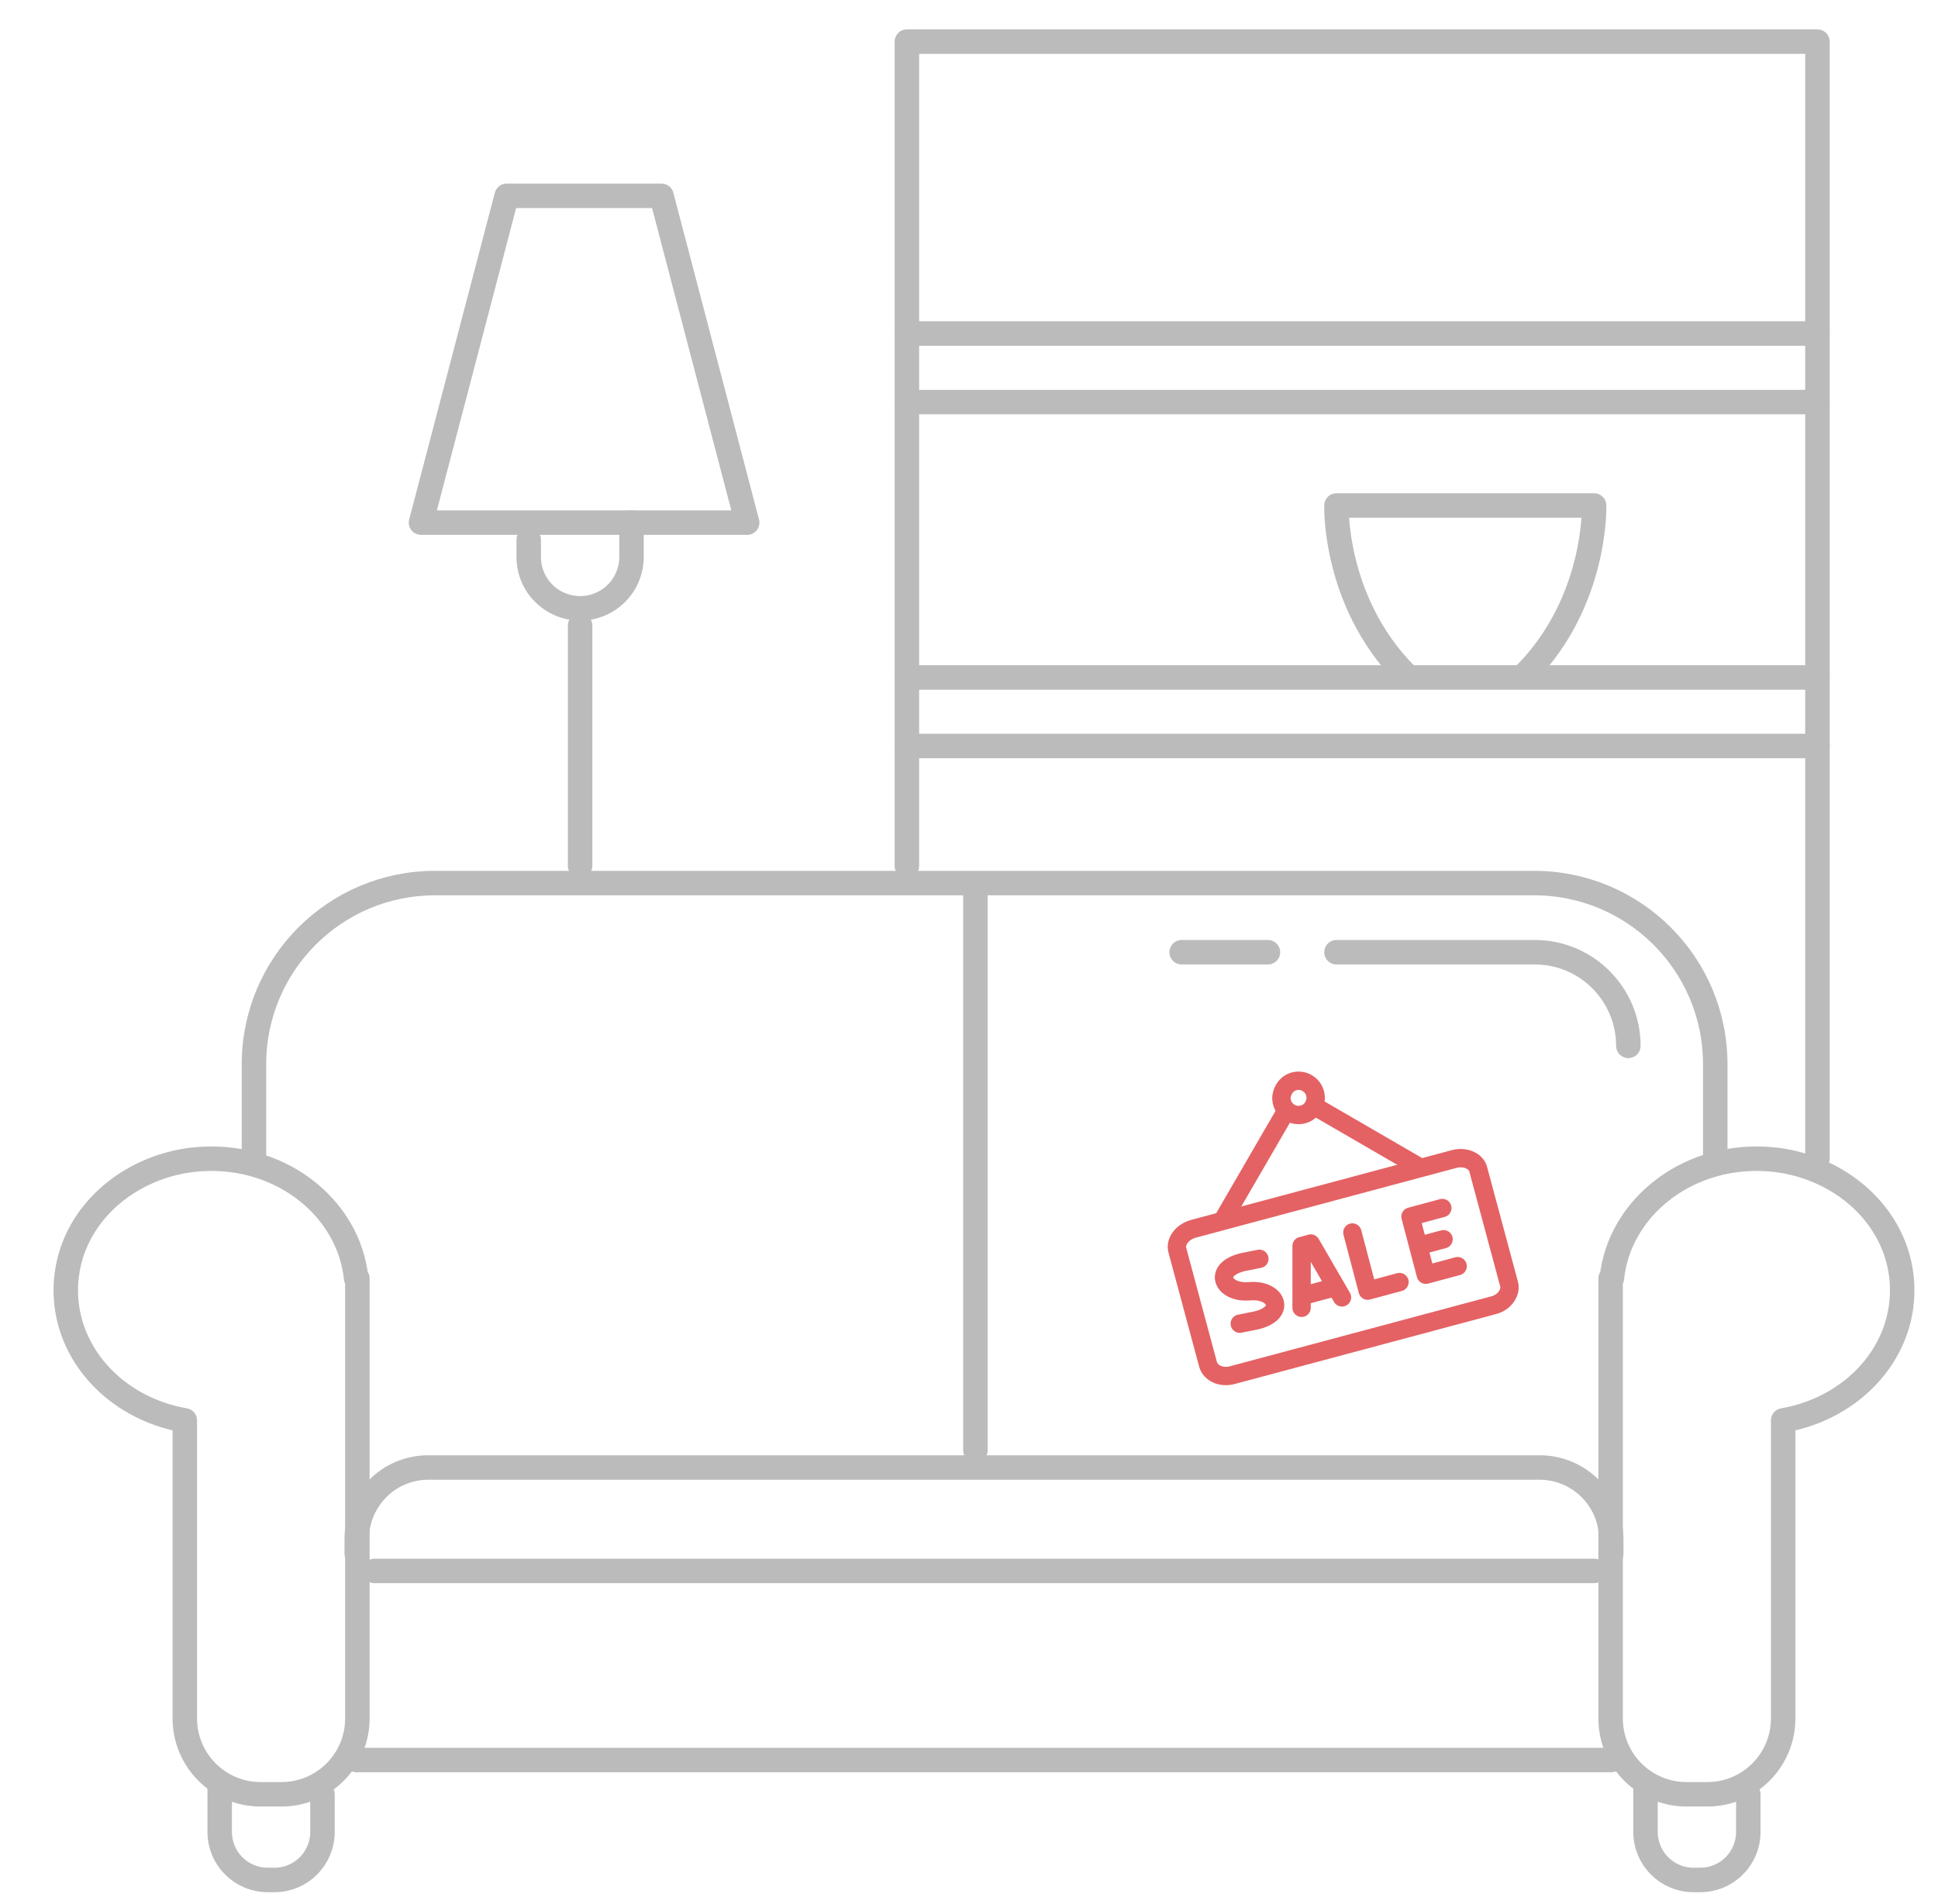 <?xml version="1.0" encoding="utf-8"?>
<!-- Generator: Adobe Illustrator 24.1.3, SVG Export Plug-In . SVG Version: 6.00 Build 0)  -->
<svg version="1.1" id="Layer_1" xmlns="http://www.w3.org/2000/svg" xmlns:xlink="http://www.w3.org/1999/xlink" x="0px" y="0px"
	 viewBox="0 0 316.7 311.1" style="enable-background:new 0 0 316.7 311.1;" xml:space="preserve">
<style type="text/css">
	.st0{fill:none;stroke:#BBBBBB;stroke-width:4;stroke-linecap:round;stroke-linejoin:round;stroke-miterlimit:10;}
	.st1{fill:none;stroke:#E46264;stroke-width:3;stroke-linecap:round;stroke-linejoin:round;stroke-miterlimit:10;}
</style>
<g>
	<g>
		<g>
			<path class="st0" d="M58.2,208.9c-1.2-11.8-12.9-20.9-26.6-19.4c-10.7,1.2-20,9.1-20.8,19.9c-0.8,11.2,7.8,20.7,19.4,22.7v48.7
				c0,6.8,5.5,12.4,12.4,12.4H46c6.8,0,12.4-5.5,12.4-12.4v-71.9H58.2z"/>
			<path class="st0" d="M263.4,208.9c1.2-11.8,12.9-20.9,26.6-19.4c10.7,1.2,20,9.1,20.8,19.9c0.8,11.2-7.8,20.7-19.4,22.7v48.7
				c0,6.8-5.5,12.4-12.4,12.4h-3.4c-6.8,0-12.4-5.5-12.4-12.4v-71.9H263.4z"/>
			<line class="st0" x1="58.3" y1="287.6" x2="263.3" y2="287.6"/>
			<path class="st0" d="M35.9,291.5v7.8c0,4.4,3.5,7.9,7.9,7.9h1c4.4,0,7.9-3.5,7.9-7.9v-6.1"/>
			<path class="st0" d="M268.9,291.5v7.8c0,4.4,3.5,7.9,7.9,7.9h1c4.4,0,7.9-3.5,7.9-7.9v-6.1"/>
			<line class="st0" x1="61.2" y1="256.7" x2="260.5" y2="256.7"/>
			<path class="st0" d="M58.3,253.9v-2.4c0-6.4,5.2-11.7,11.7-11.7h181.6c6.4,0,11.7,5.2,11.7,11.7v2.4"/>
			<line class="st0" x1="159.4" y1="237" x2="159.4" y2="144.4"/>
			<path class="st0" d="M41.5,189.3v-15.4c0-16.3,13.2-29.6,29.6-29.6h179.6c16.3,0,29.6,13.2,29.6,29.6v15.4"/>
			<path class="st0" d="M218.4,155.6h32.4c8.5,0,15.3,6.9,15.3,15.3"/>
			<line class="st0" x1="193.1" y1="155.6" x2="207.2" y2="155.6"/>
		</g>
	</g>
	<g>
		<line class="st0" x1="94.8" y1="141.5" x2="94.8" y2="102.2"/>
		<polygon class="st0" points="122.1,85.4 108.1,32 82.8,32 68.8,85.4 		"/>
		<path class="st0" d="M86.4,88.2V91c0,4.7,3.8,8.4,8.4,8.4h0c4.7,0,8.4-3.8,8.4-8.4v-5.6"/>
	</g>
	<polyline class="st0" points="148.2,141.5 148.2,6.8 297,6.8 297,189.3 	"/>
	<line class="st0" x1="148.2" y1="54.5" x2="297" y2="54.5"/>
	<line class="st0" x1="148.2" y1="65.7" x2="297" y2="65.7"/>
	<line class="st0" x1="148.2" y1="110.7" x2="297" y2="110.7"/>
	<line class="st0" x1="148.2" y1="121.9" x2="297" y2="121.9"/>
	<path class="st0" d="M229.6,110.1c-11.7-11.9-11.2-27.5-11.2-27.5h42.1c0,0,0.5,15.6-11.2,27.5"/>
</g>
<g>
	<path class="st1" d="M195,200.8l42.6-11.4c1.8-0.5,3.7,0.3,4,1.8l5,18.6c0.4,1.4-0.8,3.1-2.6,3.5l-42.6,11.4
		c-1.8,0.5-3.6-0.3-4-1.8l-5-18.6C192,202.9,193.2,201.3,195,200.8L195,200.8z"/>
	<path class="st1" d="M212.2,176.6c1.5,0,2.8,1.2,2.8,2.8c0,1.5-1.2,2.8-2.8,2.8c-1.5,0-2.8-1.2-2.8-2.8
		C209.5,177.8,210.7,176.6,212.2,176.6L212.2,176.6z"/>
	<path class="st1" d="M214.7,180.7l16.9,9.8 M209.9,182l-9.8,16.9 M230.5,198.8l2.5,9.5 M230.5,198.8l5.2-1.4 M231.8,203.6l4.1-1.1
		 M233,208.3l5.2-1.4 M212.7,211.8l5.6-1.5 M221,201.4l2.5,9.5 M223.5,210.9l5.2-1.4 M205.8,205.7l-2,0.4c-5.9,1-4.2,5.3,0.4,4.9
		c4.6-0.4,6.3,3.9,0.4,4.9l-2,0.4 M219.3,212l-5.1-8.8l-1.4,0.4l-0.1,0l0,10.1"/>
</g>
</svg>
